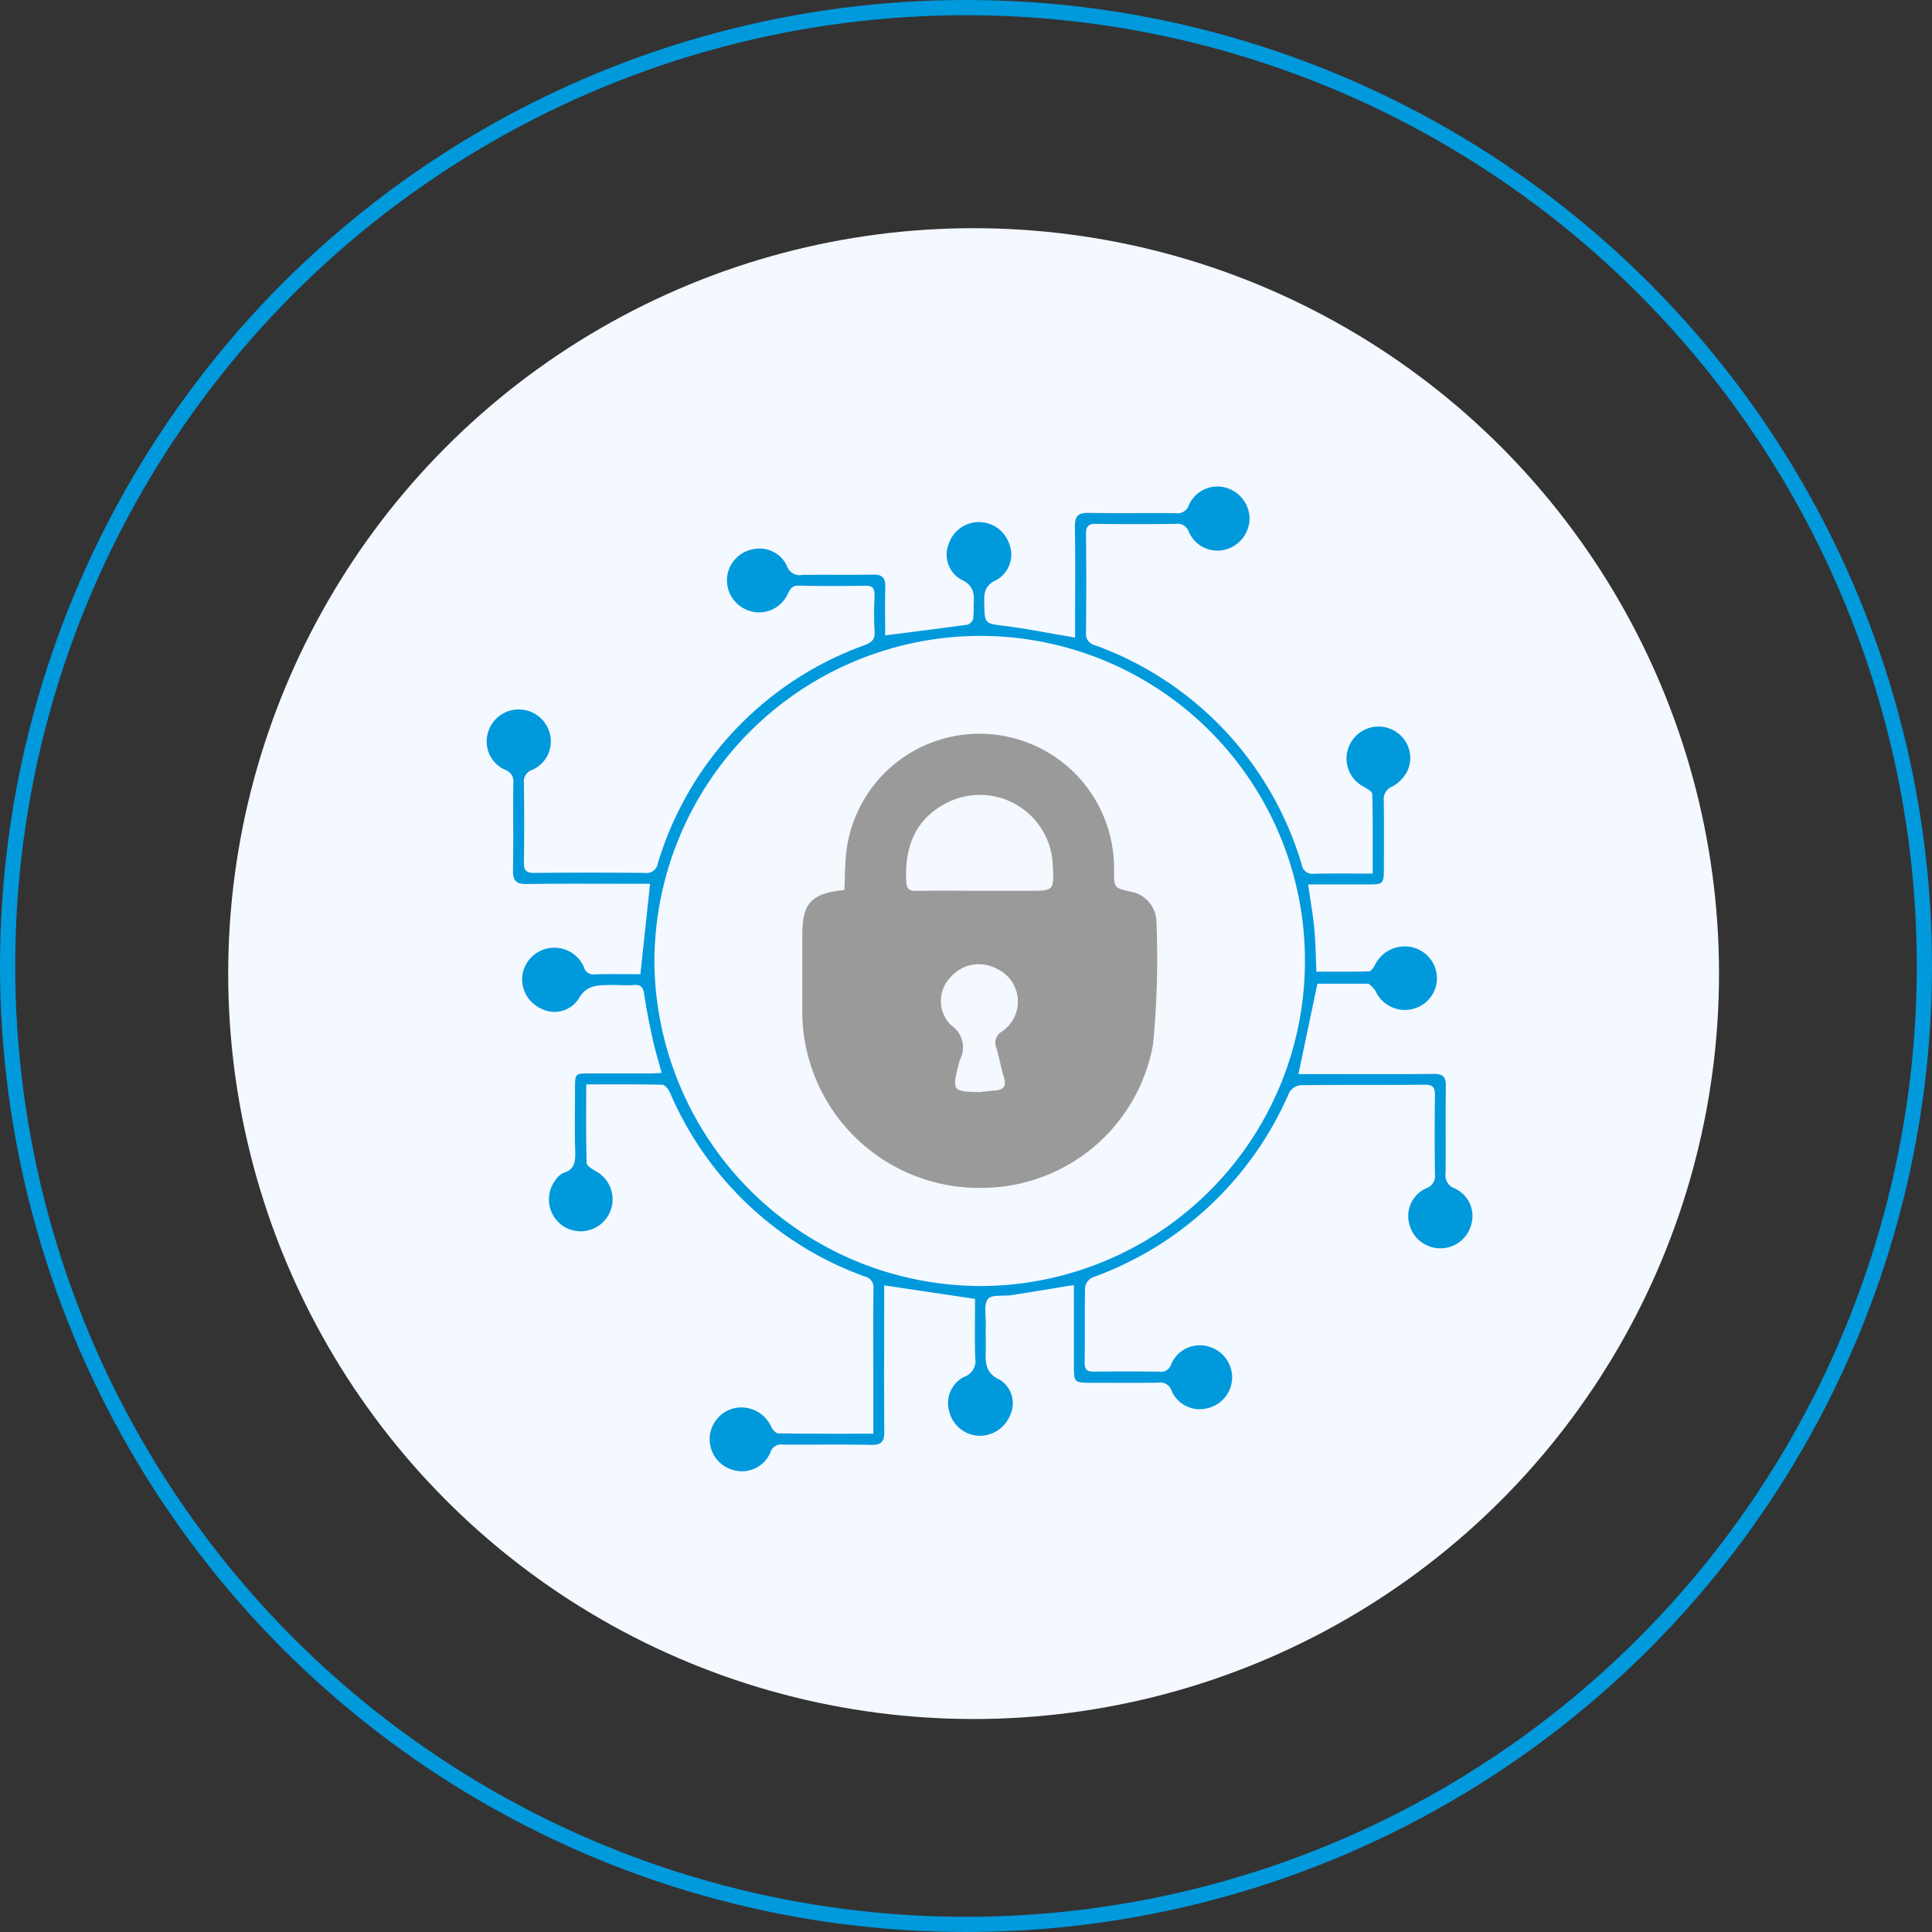 <?xml version="1.0" encoding="UTF-8"?>
<svg xmlns="http://www.w3.org/2000/svg" width="127" height="127" viewBox="0 0 127 127">
  <rect x="0" y="0" width="127" height="127" fill="#333333" stroke="none"/>
  <g id="Group_15509" data-name="Group 15509" transform="translate(-120 -691)">
    <g id="Group_15372" data-name="Group 15372" transform="translate(0 307)">
      <g id="Group_15368" data-name="Group 15368" transform="translate(-1334 176)">
        <g id="Group_15363" data-name="Group 15363" transform="translate(1334 4)">
          <g id="Group_13999" data-name="Group 13999" transform="translate(0 -6022)">
            <circle id="Ellipse_163" data-name="Ellipse 163" cx="49" cy="49" r="49" transform="translate(135 6241)" fill="#f4f8ff"></circle>
            <g id="Ellipse_164" data-name="Ellipse 164" transform="translate(120 6226)" fill="none" stroke="#0099dc" stroke-width="1">
              <circle cx="63.5" cy="63.5" r="63.5" stroke="none"></circle>
              <circle cx="63.5" cy="63.5" r="63" fill="none"></circle>
            </g>
            <g id="Group_15512" data-name="Group 15512" transform="translate(1788.53 12820.145)">
              <path id="Path_61197" data-name="Path 61197" d="M-1611.122-6499.9c0-1.5,0-2.887,0-4.271,0-1.745-.013-3.489.01-5.234a.736.736,0,0,0-.566-.828,22.059,22.059,0,0,1-12.818-12.108c-.092-.206-.325-.493-.5-.5-1.641-.037-3.284-.022-5-.022,0,1.773-.021,3.466.028,5.156.006.2.377.421.62.562a2.1,2.1,0,0,1,.753,2.976,2.1,2.1,0,0,1-3.019.546,2.109,2.109,0,0,1-.365-3,1.205,1.205,0,0,1,.48-.417c.769-.229.8-.779.78-1.447-.041-1.361-.013-2.724-.011-4.086,0-1.007,0-1.009.978-1.01,1.314,0,2.629,0,3.943,0,.232,0,.464-.019.773-.033-.208-.772-.425-1.473-.582-2.186-.215-.976-.415-1.958-.558-2.946-.067-.46-.18-.69-.7-.649-.546.044-1.1-.013-1.648,0-.768.023-1.469.017-1.961.891a1.889,1.889,0,0,1-2.472.662,2.113,2.113,0,0,1-1.238-2.149,2.106,2.106,0,0,1,1.835-1.836,2.127,2.127,0,0,1,2.211,1.241.64.64,0,0,0,.722.494c1-.033,2-.011,2.993-.011l.636-5.944h-.708c-2.461,0-4.923-.021-7.384.014-.683.009-.931-.194-.918-.892.035-1.911,0-3.824.019-5.735a.8.8,0,0,0-.528-.876,2.028,2.028,0,0,1-1.157-2.37,2.091,2.091,0,0,1,2.039-1.6,2.1,2.1,0,0,1,2.028,1.522,2.027,2.027,0,0,1-1.135,2.445.8.8,0,0,0-.55.856c.025,1.745.031,3.489,0,5.233-.01.548.178.691.7.688q3.62-.033,7.24,0a.744.744,0,0,0,.86-.614,21.94,21.94,0,0,1,13.592-14.355c.47-.181.7-.375.662-.909-.048-.786-.035-1.578-.005-2.365.017-.457-.124-.643-.6-.636-1.457.021-2.916.032-4.373-.007-.482-.013-.586.265-.753.592a2.07,2.07,0,0,1-2.677,1,2.1,2.1,0,0,1-1.23-2.468,2.112,2.112,0,0,1,1.794-1.539,1.971,1.971,0,0,1,2.072,1.107.9.9,0,0,0,1.03.607c1.553-.029,3.107.01,4.659-.02.6-.011.8.224.786.8-.028,1.089-.008,2.179-.008,3.194,1.88-.24,3.651-.458,5.418-.707a.587.587,0,0,0,.371-.39,8.044,8.044,0,0,0,.026-.929c.058-.718,0-1.271-.822-1.645a1.881,1.881,0,0,1-.833-2.3,2.1,2.1,0,0,1,1.99-1.477,2.1,2.1,0,0,1,2.011,1.449,1.912,1.912,0,0,1-.857,2.361c-.754.347-.81.833-.793,1.512.035,1.377.016,1.336,1.367,1.505,1.324.166,2.636.43,3.954.65.18.03.361.063.653.115v-.83c0-2.151.022-4.3-.013-6.452-.011-.681.193-.929.893-.916,1.911.038,3.823,0,5.735.019a.778.778,0,0,0,.865-.533,2.044,2.044,0,0,1,2.376-1.155,2.133,2.133,0,0,1,1.612,2.038,2.13,2.13,0,0,1-1.6,2.045,2.039,2.039,0,0,1-2.381-1.144.783.783,0,0,0-.851-.55c-1.744.024-3.489.029-5.233,0-.547-.01-.692.177-.686.7.024,2.15.02,4.3,0,6.452a.754.754,0,0,0,.582.827,21.941,21.941,0,0,1,13.6,14.43.7.7,0,0,0,.8.592c1.259-.024,2.519-.009,3.863-.009,0-1.8.018-3.511-.027-5.223,0-.174-.363-.371-.59-.5a2.084,2.084,0,0,1-.845-2.843,2.1,2.1,0,0,1,2.78-.879,2.051,2.051,0,0,1,.94,2.748,2.46,2.46,0,0,1-.981.98.891.891,0,0,0-.55.941c.024,1.433.009,2.868.009,4.3,0,1.188,0,1.188-1.156,1.188h-3.824c.148,1.037.317,1.975.406,2.919.087.922.094,1.853.137,2.814,1.155,0,2.311.015,3.465-.02.136,0,.3-.26.388-.431a2.191,2.191,0,0,1,2.468-1.147,2.11,2.11,0,0,1,1.605,2.037,2.089,2.089,0,0,1-1.622,2.021,2.118,2.118,0,0,1-2.426-1.208,1.928,1.928,0,0,0-.451-.458c-.025-.022-.092,0-.14,0h-3.22l-1.248,5.94h.731c2.724,0,5.448.016,8.172-.011.6-.006.795.2.787.783-.024,1.912,0,3.824-.015,5.735a.9.9,0,0,0,.578,1,1.992,1.992,0,0,1,1.107,2.387,2.091,2.091,0,0,1-2,1.558,2.1,2.1,0,0,1-2.064-1.566,2,2,0,0,1,1.113-2.384.848.848,0,0,0,.566-.926q-.035-2.58,0-5.162c.007-.508-.11-.721-.672-.716-2.724.025-5.448,0-8.172.032a.987.987,0,0,0-.731.475,22.288,22.288,0,0,1-12.96,12.171.876.876,0,0,0-.463.639c-.039,1.648,0,3.3-.031,4.946-.008.492.186.606.631.6,1.433-.019,2.867-.016,4.3,0a.681.681,0,0,0,.751-.471,2.049,2.049,0,0,1,2.422-1.192,2.114,2.114,0,0,1,1.594,2.046,2.1,2.1,0,0,1-1.626,2.021,2.016,2.016,0,0,1-2.364-1.165.776.776,0,0,0-.875-.515c-1.434.019-2.868.009-4.3.008-1.237,0-1.238,0-1.239-1.2q0-2.223,0-4.445v-.781c-1.429.232-2.764.455-4.1.664-.535.083-1.312-.051-1.55.252-.286.364-.126,1.088-.141,1.656-.014.5,0,1,0,1.506-.011.862-.147,1.673.952,2.166a1.833,1.833,0,0,1,.626,2.36,2.151,2.151,0,0,1-2.118,1.3,2.1,2.1,0,0,1-1.871-1.627,1.927,1.927,0,0,1,.993-2.244,1.113,1.113,0,0,0,.722-1.262c-.037-1.307-.011-2.614-.011-3.86l-5.974-.891v.721c0,2.963-.016,5.927.008,8.89.005.643-.174.89-.853.876-1.935-.039-3.871-.006-5.807-.018a.728.728,0,0,0-.816.488,2.021,2.021,0,0,1-2.343,1.21,2.093,2.093,0,0,1-1.658-2.065,2.093,2.093,0,0,1,1.617-2.024,2.143,2.143,0,0,1,2.424,1.215c.094.181.3.434.45.436C-1615.332-6499.889-1613.283-6499.9-1611.122-6499.9Zm6.972-52.446a21.464,21.464,0,0,0-21.363,21.494,21.493,21.493,0,0,0,21.475,21.245,21.371,21.371,0,0,0,21.285-21.782A21.345,21.345,0,0,0-1604.15-6552.345Z" transform="translate(0 0)" fill="#0099dc"></path>
              <path id="Path_61198" data-name="Path 61198" d="M-1489.139-6438.632c.048-.915.03-1.8.15-2.665a8.807,8.807,0,0,1,9.428-7.574,8.833,8.833,0,0,1,8.149,8.729c0,.072,0,.144,0,.215,0,1.16,0,1.16,1.083,1.407a2.052,2.052,0,0,1,1.7,1.894,58.544,58.544,0,0,1-.22,8.148,11.447,11.447,0,0,1-11.087,9.427,11.617,11.617,0,0,1-11.968-11.8c0-1.6,0-3.2,0-4.8C-1491.9-6437.766-1491.338-6438.395-1489.139-6438.632Zm8.878.057h3.222c1.69,0,1.69,0,1.6-1.7a4.793,4.793,0,0,0-6.833-4.147c-2.158,1.035-2.911,2.887-2.8,5.194.024.489.154.669.659.659C-1483.029-6438.594-1481.645-6438.576-1480.26-6438.575Zm-.006,13.233c.355-.037.71-.077,1.066-.111.561-.052.726-.312.549-.868-.2-.636-.3-1.3-.5-1.941a.848.848,0,0,1,.347-1.047,2.373,2.373,0,0,0-.337-4.152,2.454,2.454,0,0,0-3.088.652,2.208,2.208,0,0,0,.153,3.108,1.725,1.725,0,0,1,.534,2.23,3.1,3.1,0,0,0-.093.345C-1482.064-6425.437-1482.02-6425.379-1480.266-6425.342Z" transform="translate(-123.887 -97.013)" fill="#9a9a9a"></path>
            </g>
          </g>
        </g>
      </g>
    </g>
  </g>
</svg>

